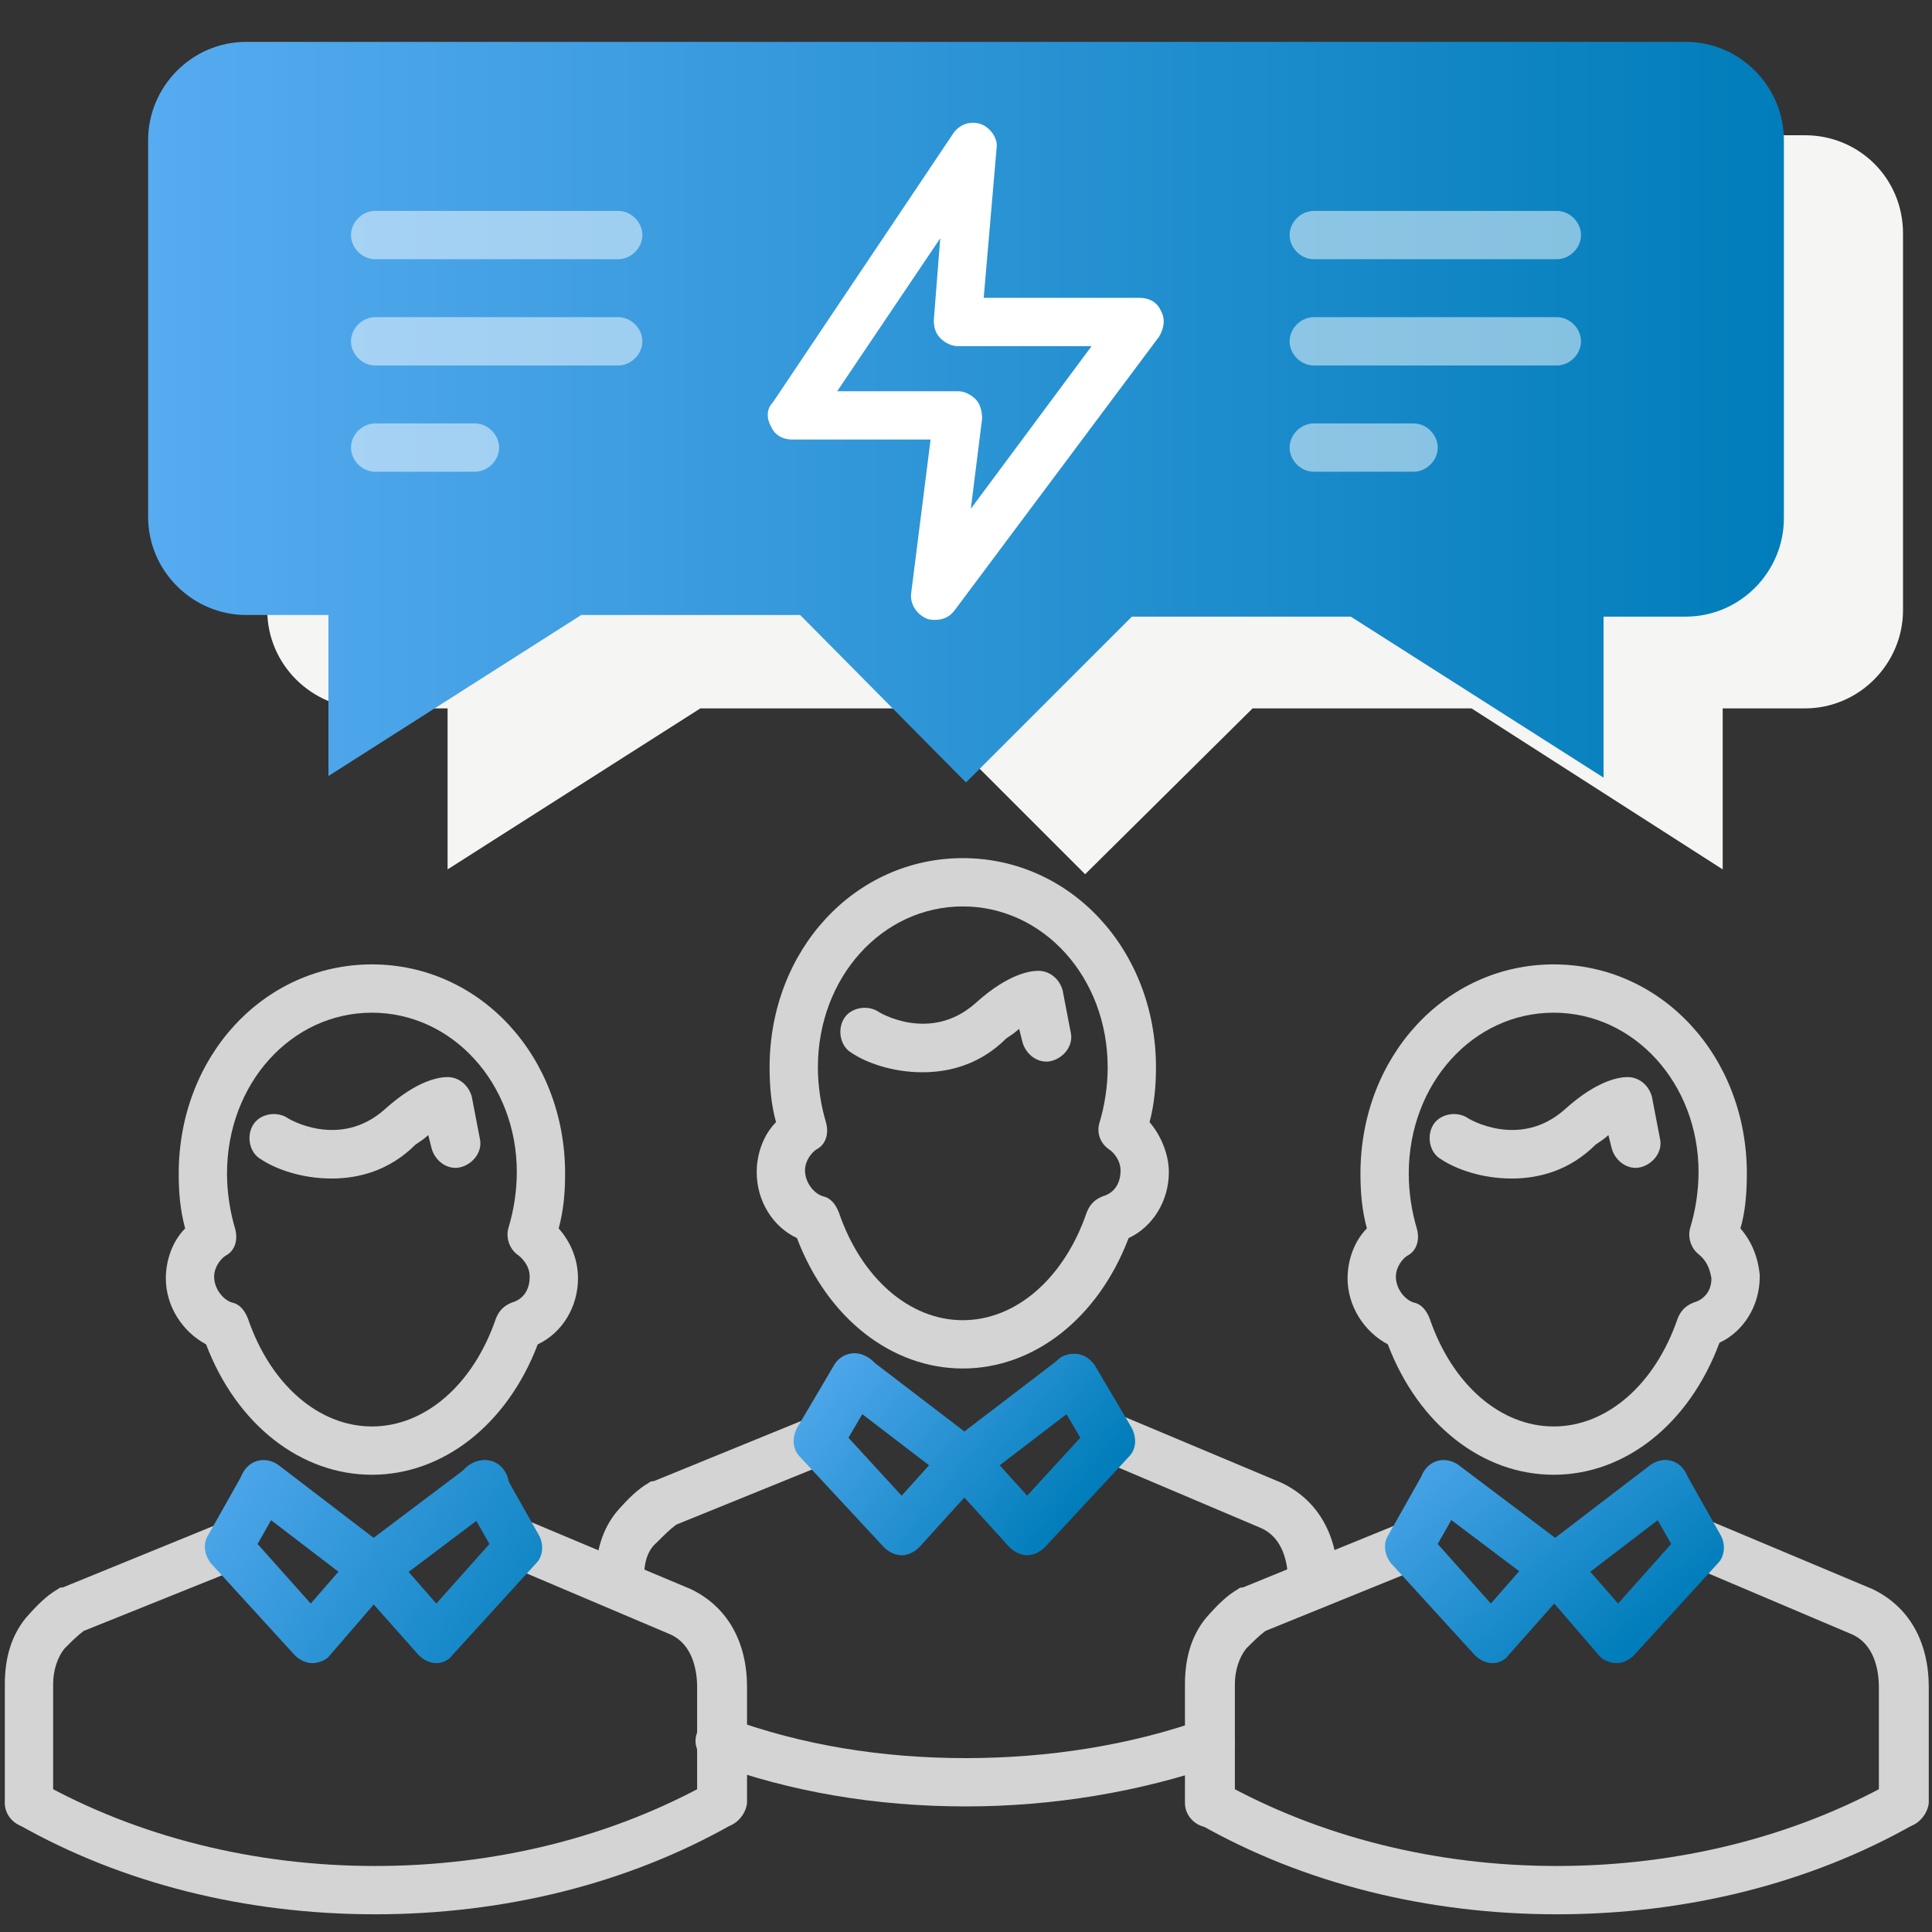 <?xml version="1.0" encoding="utf-8"?>
<!-- Generator: Adobe Illustrator 22.1.0, SVG Export Plug-In . SVG Version: 6.00 Build 0)  -->
<svg version="1.1" id="Layer_1" xmlns="http://www.w3.org/2000/svg" xmlns:xlink="http://www.w3.org/1999/xlink" x="0px" y="0px"
	 viewBox="0 0 120 120" style="enable-background:new 0 0 120 120;" xml:space="preserve">
<rect x="0" y="0" width="120" height="120" fill="#333333" stroke="none"/>
<style type="text/css">
	.st0{fill:#F5F5F3;}
	.st1{fill:url(#SVGID_1_);}
	.st2{fill:#D3D4D3;}
	.st3{fill:none;stroke:#BDC5D1;stroke-width:3;stroke-linecap:round;stroke-linejoin:round;stroke-miterlimit:10;}
	.st4{fill:url(#SVGID_2_);}
	.st5{fill:url(#SVGID_3_);}
	.st6{fill:url(#SVGID_4_);}
	.st7{fill:url(#SVGID_5_);}
	.st8{fill:url(#SVGID_6_);}
	.st9{fill:url(#SVGID_7_);}
	.st10{fill:url(#SVGID_8_);}
	.st11{fill:url(#SVGID_9_);}
	.st12{fill:url(#SVGID_10_);}
	.st13{fill:url(#SVGID_11_);}
	.st14{fill:url(#SVGID_12_);}
	.st15{fill:url(#SVGID_13_);}
	.st16{fill:#FFFFFF;}
	.st17{opacity:0.5;}
</style>
<path class="st0" d="M112.1,8.4H22.7c-3.4,0-6.1,2.8-6.1,6.1v23.4c0,3.4,2.8,6.1,6.1,6.1h5.1v10l15.7-10h13.6l10.3,10.3L77.8,44
	h13.6L107,54V44h5.1c3.4,0,6.1-2.8,6.1-6.1V14.5C118.2,11.1,115.5,8.4,112.1,8.4z"/>
<linearGradient id="SVGID_1_" gradientUnits="userSpaceOnUse" x1="9.2" y1="25.6" x2="110.8" y2="25.6">
	<stop  offset="0" style="stop-color:#57ABF0"/>
	<stop  offset="1" style="stop-color:#007DBA"/>
</linearGradient>
<path class="st1" d="M104.7,2.6H15.3c-3.4,0-6.1,2.8-6.1,6.1v23.4c0,3.4,2.8,6.1,6.1,6.1h5.1v10l15.7-10h13.6L60,48.6l10.3-10.3
	h13.6l15.7,10v-10h5.1c3.4,0,6.1-2.8,6.1-6.1V8.7C110.8,5.4,108.1,2.6,104.7,2.6z"/>
<g>
	<path class="st2" d="M96.5,91.6c-4.4,0-8.4-3.1-10.3-8.1c-1.5-0.8-2.5-2.4-2.5-4.1c0-1.1,0.4-2.3,1.2-3.1c-0.3-1.1-0.4-2.2-0.4-3.4
		c0-7.3,5.3-13,12-13s12,5.7,12,13c0,1.2-0.1,2.4-0.4,3.4c0.7,0.8,1.1,1.8,1.2,2.9c0,0,0,0.1,0,0.1c0,1.8-1,3.4-2.5,4.1
		C104.9,88.5,100.9,91.6,96.5,91.6z M96.5,62.9c-5,0-9,4.4-9,10c0,1.2,0.2,2.4,0.5,3.4c0.2,0.7,0,1.4-0.6,1.7
		c-0.3,0.2-0.7,0.7-0.7,1.3c0,0.7,0.5,1.4,1.1,1.6c0.5,0.1,0.8,0.5,1,1c1.4,4.1,4.4,6.7,7.7,6.7s6.3-2.6,7.7-6.7
		c0.2-0.5,0.5-0.8,1-1c0.4-0.1,1.1-0.5,1.1-1.5c-0.1-0.6-0.3-1.1-0.8-1.5c-0.5-0.4-0.7-1.1-0.5-1.7c0.3-1,0.5-2.2,0.5-3.4
		C105.5,67.3,101.5,62.9,96.5,62.9z"/>
	<path class="st2" d="M93.9,73.2c-1.9,0-3.5-0.6-4.4-1.2c-0.7-0.4-0.9-1.4-0.5-2.1c0.4-0.7,1.4-0.9,2.1-0.5c0.1,0.1,3.3,2,6.1-0.5
		c2.1-1.9,3.5-2,3.9-2c0.7,0,1.3,0.5,1.5,1.2l0.5,2.6c0.2,0.8-0.4,1.6-1.2,1.8c-0.8,0.2-1.6-0.4-1.8-1.2l-0.2-0.8
		c-0.2,0.2-0.5,0.4-0.8,0.6C97.5,72.7,95.6,73.2,93.9,73.2z"/>
	<path class="st3" d="M86.5,74.8"/>
	<path class="st2" d="M118.2,113.5c-0.8,0-1.5-0.7-1.5-1.5v-7.2c0-1.1-0.3-2.7-1.7-3.3l-9.9-4.2c-0.8-0.3-1.1-1.2-0.8-2
		c0.3-0.8,1.2-1.1,2-0.8l10,4.2c2.3,1.1,3.5,3.3,3.5,6.1v7.2C119.7,112.8,119,113.5,118.2,113.5z"/>
	<linearGradient id="SVGID_2_" gradientUnits="userSpaceOnUse" x1="91.082" y1="84.033" x2="104.133" y2="99.789">
		<stop  offset="0" style="stop-color:#57ABF0"/>
		<stop  offset="1" style="stop-color:#007DBA"/>
	</linearGradient>
	<path class="st4" d="M100.4,103.3C100.4,103.3,100.4,103.3,100.4,103.3c-0.4,0-0.9-0.2-1.1-0.5l-3.8-4.4c-0.5-0.6-0.5-1.6,0.2-2.1
		c0.6-0.5,1.6-0.5,2.1,0.2l2.7,3.1l3.3-3.7l-1.7-3c-0.4-0.7-0.2-1.6,0.6-2c0.7-0.4,1.6-0.2,2,0.6l2.2,3.9c0.3,0.6,0.2,1.3-0.2,1.7
		l-5.2,5.7C101.2,103.1,100.8,103.3,100.4,103.3z"/>
	<path class="st2" d="M75.1,113.5c-0.8,0-1.5-0.7-1.5-1.5v-7.4c0-1.6,0.4-3,1.3-4.1c0.7-0.8,1.3-1.4,2-1.8c0.1-0.1,0.2-0.1,0.3-0.1
		l9.8-4c0.8-0.3,1.6,0.1,2,0.8c0.3,0.8-0.1,1.6-0.8,2l-9.6,3.9c-0.4,0.3-0.7,0.6-1.2,1.1c-0.4,0.5-0.7,1.3-0.7,2.2v7.4
		C76.6,112.8,75.9,113.5,75.1,113.5z"/>
	<path class="st3" d="M87,80.4"/>
	<linearGradient id="SVGID_3_" gradientUnits="userSpaceOnUse" x1="85.409" y1="88.733" x2="98.46" y2="104.488">
		<stop  offset="0" style="stop-color:#57ABF0"/>
		<stop  offset="1" style="stop-color:#007DBA"/>
	</linearGradient>
	<path class="st5" d="M92.7,103.3c-0.4,0-0.8-0.2-1.1-0.5l-5.2-5.7c-0.4-0.5-0.5-1.2-0.2-1.7l2.2-3.9c0.4-0.7,1.3-1,2-0.6
		c0.7,0.4,1,1.3,0.6,2l-1.7,3l3.3,3.7l2.8-3.2c0.5-0.6,1.5-0.7,2.1-0.1c0.6,0.5,0.7,1.5,0.1,2.1l-3.9,4.4
		C93.5,103.1,93.1,103.3,92.7,103.3C92.7,103.3,92.7,103.3,92.7,103.3z"/>
	<linearGradient id="SVGID_4_" gradientUnits="userSpaceOnUse" x1="91.081" y1="84.033" x2="104.132" y2="99.789">
		<stop  offset="0" style="stop-color:#57ABF0"/>
		<stop  offset="1" style="stop-color:#007DBA"/>
	</linearGradient>
	<path class="st6" d="M96.6,98.9c-0.5,0-0.9-0.2-1.2-0.6c-0.5-0.7-0.4-1.6,0.3-2.1l6.8-5.2c0.7-0.5,1.6-0.4,2.1,0.3s0.4,1.6-0.3,2.1
		l-6.8,5.2C97.2,98.8,96.9,98.9,96.6,98.9z"/>
	<linearGradient id="SVGID_5_" gradientUnits="userSpaceOnUse" x1="87.019" y1="87.399" x2="100.07" y2="103.154">
		<stop  offset="0" style="stop-color:#57ABF0"/>
		<stop  offset="1" style="stop-color:#007DBA"/>
	</linearGradient>
	<path class="st7" d="M96.6,98.9c-0.3,0-0.6-0.1-0.9-0.3l-6.9-5.2c-0.7-0.5-0.8-1.4-0.3-2.1c0.5-0.7,1.4-0.8,2.1-0.3l6.9,5.2
		c0.7,0.5,0.8,1.4,0.3,2.1C97.5,98.7,97.1,98.9,96.6,98.9z"/>
	<path class="st2" d="M96.7,118.9c-8,0-15.7-1.9-22.2-5.6c-0.7-0.4-1-1.3-0.6-2c0.4-0.7,1.3-1,2-0.6c6.1,3.4,13.3,5.2,20.8,5.2
		c7.5,0,14.7-1.8,20.8-5.2c0.7-0.4,1.6-0.1,2,0.6c0.4,0.7,0.1,1.6-0.6,2C112.4,117,104.7,118.9,96.7,118.9z"/>
</g>
<g>
	<path class="st2" d="M59.8,85c-4.4,0-8.4-3.1-10.3-8.1C48,76.2,47,74.6,47,72.8c0-1.1,0.4-2.3,1.2-3.1c-0.3-1.1-0.4-2.2-0.4-3.4
		c0-7.3,5.3-13,12-13c6.7,0,12,5.7,12,13c0,1.1-0.1,2.3-0.4,3.4c0.7,0.8,1.2,2,1.2,3.1c0,1.8-1,3.4-2.5,4.1
		C68.2,81.9,64.2,85,59.8,85z M59.8,56.3c-5,0-9,4.4-9,10c0,1.2,0.2,2.4,0.5,3.4c0.2,0.7,0,1.4-0.6,1.7c-0.3,0.2-0.7,0.7-0.7,1.3
		c0,0.7,0.5,1.4,1.1,1.6c0.5,0.1,0.8,0.5,1,1c1.4,4.1,4.4,6.7,7.7,6.7c3.3,0,6.3-2.6,7.7-6.7c0.2-0.5,0.5-0.8,1-1
		c0.4-0.1,1.1-0.5,1.1-1.6c0-0.6-0.4-1.1-0.7-1.3c-0.6-0.4-0.8-1.1-0.6-1.7c0.3-1,0.5-2.2,0.5-3.4C68.8,60.7,64.8,56.3,59.8,56.3z"
		/>
	<path class="st2" d="M57.3,66.6c-1.9,0-3.5-0.6-4.4-1.2c-0.7-0.4-0.9-1.4-0.5-2.1c0.4-0.7,1.4-0.9,2.1-0.5c0.1,0.1,3.3,2,6.1-0.5
		c2.1-1.9,3.5-2,3.9-2c0.7,0,1.3,0.5,1.5,1.2l0.5,2.6c0.2,0.8-0.4,1.6-1.2,1.8c-0.8,0.2-1.6-0.4-1.8-1.2l-0.2-0.8
		c-0.2,0.2-0.5,0.4-0.8,0.6C60.9,66.1,59,66.6,57.3,66.6z"/>
	<path class="st2" d="M49.9,68.2"/>
	<path class="st2" d="M81.5,99.7c-0.8,0-1.5-0.7-1.5-1.5c0-1.1-0.3-2.7-1.7-3.3l-9.9-4.2c-0.8-0.3-1.1-1.2-0.8-2
		c0.3-0.8,1.2-1.1,2-0.8l10,4.2c2.3,1.1,3.5,3.3,3.5,6.1C83,99,82.3,99.7,81.5,99.7z"/>
	<linearGradient id="SVGID_6_" gradientUnits="userSpaceOnUse" x1="52.747" y1="80.175" x2="67.983" y2="92.573">
		<stop  offset="0" style="stop-color:#57ABF0"/>
		<stop  offset="1" style="stop-color:#007DBA"/>
	</linearGradient>
	<path class="st8" d="M63.8,96.6C63.8,96.6,63.8,96.6,63.8,96.6c-0.4,0-0.8-0.2-1.1-0.5l-3.9-4.3c-0.6-0.6-0.5-1.6,0.1-2.1
		c0.6-0.6,1.6-0.5,2.1,0.1l2.8,3.1l3.3-3.6l-1.7-2.9c-0.4-0.7-0.2-1.6,0.5-2.1c0.7-0.4,1.6-0.2,2.1,0.5l2.3,3.9
		c0.3,0.6,0.3,1.3-0.2,1.8l-5.2,5.6C64.6,96.4,64.2,96.6,63.8,96.6z"/>
	<path class="st2" d="M38.5,99.5c-0.8,0-1.5-0.7-1.5-1.5c0-1.6,0.4-3,1.3-4.1c0.7-0.8,1.3-1.4,2-1.8c0.1-0.1,0.2-0.1,0.3-0.1l9.8-4
		c0.8-0.3,1.6,0.1,2,0.8c0.3,0.8-0.1,1.6-0.8,2l-9.6,3.9c-0.4,0.3-0.7,0.6-1.2,1.1C40.2,96.3,40,97.1,40,98
		C40,98.8,39.3,99.5,38.5,99.5z"/>
	<path class="st2" d="M50.3,73.8"/>
	<linearGradient id="SVGID_7_" gradientUnits="userSpaceOnUse" x1="48.566" y1="85.313" x2="63.802" y2="97.711">
		<stop  offset="0" style="stop-color:#57ABF0"/>
		<stop  offset="1" style="stop-color:#007DBA"/>
	</linearGradient>
	<path class="st9" d="M56,96.6c-0.4,0-0.8-0.2-1.1-0.5l-5.2-5.6c-0.5-0.5-0.5-1.2-0.2-1.8l2.3-3.9c0.4-0.7,1.3-1,2.1-0.5
		c0.7,0.4,1,1.3,0.5,2.1l-1.7,2.9l3.3,3.6l2.8-3.1c0.6-0.6,1.5-0.7,2.1-0.1c0.6,0.6,0.7,1.5,0.1,2.1l-3.9,4.3
		C56.8,96.4,56.4,96.6,56,96.6C56,96.6,56,96.6,56,96.6z"/>
	<linearGradient id="SVGID_8_" gradientUnits="userSpaceOnUse" x1="53.022" y1="79.836" x2="68.258" y2="92.234">
		<stop  offset="0" style="stop-color:#57ABF0"/>
		<stop  offset="1" style="stop-color:#007DBA"/>
	</linearGradient>
	<path class="st10" d="M59.9,92.3c-0.5,0-0.9-0.2-1.2-0.6c-0.5-0.7-0.4-1.6,0.3-2.1l6.8-5.2c0.7-0.5,1.6-0.4,2.1,0.3
		c0.5,0.7,0.4,1.6-0.3,2.1L60.8,92C60.5,92.2,60.2,92.3,59.9,92.3z"/>
	<linearGradient id="SVGID_9_" gradientUnits="userSpaceOnUse" x1="50.313" y1="83.165" x2="65.549" y2="95.564">
		<stop  offset="0" style="stop-color:#57ABF0"/>
		<stop  offset="1" style="stop-color:#007DBA"/>
	</linearGradient>
	<path class="st11" d="M59.9,92.3c-0.3,0-0.6-0.1-0.9-0.3l-6.8-5.2c-0.7-0.5-0.8-1.4-0.3-2.1c0.5-0.7,1.4-0.8,2.1-0.3l6.8,5.2
		c0.7,0.5,0.8,1.4,0.3,2.1C60.8,92.1,60.4,92.3,59.9,92.3z"/>
	<path class="st2" d="M60,112.2c-5.6,0-10.9-0.9-15.8-2.7c-0.8-0.3-1.2-1.1-0.9-1.9c0.3-0.8,1.1-1.2,1.9-0.9
		c4.6,1.7,9.6,2.5,14.8,2.5c5.1,0,10.2-0.8,14.7-2.4c0.8-0.3,1.6,0.1,1.9,0.9c0.3,0.8-0.1,1.6-0.9,1.9
		C70.8,111.3,65.4,112.2,60,112.2z"/>
</g>
<g>
	<path class="st2" d="M23.1,91.6c-4.4,0-8.4-3.1-10.3-8.1c-1.5-0.8-2.5-2.4-2.5-4.1c0-1.1,0.4-2.3,1.2-3.1c-0.3-1.1-0.4-2.2-0.4-3.4
		c0-7.3,5.3-13,12-13s12,5.7,12,13c0,1.2-0.1,2.3-0.4,3.4c0.8,0.9,1.2,2,1.2,3.1c0,1.8-1,3.4-2.5,4.1C31.5,88.5,27.5,91.6,23.1,91.6
		z M23.1,62.9c-5,0-9,4.4-9,10c0,1.2,0.2,2.4,0.5,3.4c0.2,0.7,0,1.4-0.6,1.7c-0.3,0.2-0.7,0.7-0.7,1.3c0,0.7,0.5,1.4,1.1,1.6
		c0.5,0.1,0.8,0.5,1,1c1.4,4.1,4.4,6.7,7.7,6.7s6.3-2.6,7.7-6.7c0.2-0.5,0.5-0.8,1-1c0.4-0.1,1.1-0.5,1.1-1.6c0-0.7-0.5-1.2-0.8-1.4
		c-0.5-0.4-0.7-1.1-0.5-1.7c0.3-1,0.5-2.2,0.5-3.4C32.1,67.3,28.1,62.9,23.1,62.9z"/>
	<path class="st2" d="M20.6,73.2c-1.9,0-3.5-0.6-4.4-1.2c-0.7-0.4-0.9-1.4-0.5-2.1c0.4-0.7,1.4-0.9,2.1-0.5c0.1,0.1,3.3,2,6.1-0.5
		c2.1-1.9,3.5-2,3.9-2c0.7,0,1.3,0.5,1.5,1.2l0.5,2.6c0.2,0.8-0.4,1.6-1.2,1.8c-0.8,0.2-1.6-0.4-1.8-1.2l-0.2-0.8
		c-0.2,0.2-0.5,0.4-0.8,0.6C24.2,72.7,22.3,73.2,20.6,73.2z"/>
	<path class="st2" d="M13.2,74.8"/>
	<path class="st2" d="M44.8,113.5c-0.8,0-1.5-0.7-1.5-1.5v-7.2c0-1.1-0.3-2.7-1.7-3.3l-9.9-4.2c-0.8-0.3-1.1-1.2-0.8-2
		s1.2-1.1,2-0.8l10,4.2c2.3,1.1,3.5,3.3,3.5,6.1v7.2C46.3,112.8,45.6,113.5,44.8,113.5z"/>
	<linearGradient id="SVGID_10_" gradientUnits="userSpaceOnUse" x1="13.385" y1="86.857" x2="36.967" y2="102.578">
		<stop  offset="0" style="stop-color:#57ABF0"/>
		<stop  offset="1" style="stop-color:#007DBA"/>
	</linearGradient>
	<path class="st12" d="M27.1,103.3C27.1,103.3,27.1,103.3,27.1,103.3c-0.4,0-0.8-0.2-1.1-0.5l-3.9-4.4c-0.5-0.6-0.5-1.6,0.1-2.1
		c0.6-0.6,1.6-0.5,2.1,0.1l2.8,3.2l3.3-3.7l-1.7-3c-0.4-0.7-0.2-1.6,0.6-2c0.7-0.4,1.6-0.2,2,0.6l2.2,3.9c0.3,0.6,0.2,1.3-0.2,1.7
		l-5.2,5.7C27.9,103.1,27.5,103.3,27.1,103.3z"/>
	<path class="st2" d="M1.8,113.5c-0.8,0-1.5-0.7-1.5-1.5v-7.4c0-1.6,0.4-3,1.3-4.1c0.7-0.8,1.3-1.4,2-1.8c0.1-0.1,0.2-0.1,0.3-0.1
		l9.8-4c0.8-0.3,1.6,0.1,2,0.8c0.3,0.8-0.1,1.6-0.8,2l-9.7,3.9c-0.4,0.3-0.7,0.6-1.2,1.1c-0.4,0.5-0.7,1.3-0.7,2.2v7.4
		C3.3,112.8,2.6,113.5,1.8,113.5z"/>
	<path class="st2" d="M13.6,80.4"/>
	<linearGradient id="SVGID_11_" gradientUnits="userSpaceOnUse" x1="10.093" y1="91.795" x2="33.675" y2="107.516">
		<stop  offset="0" style="stop-color:#57ABF0"/>
		<stop  offset="1" style="stop-color:#007DBA"/>
	</linearGradient>
	<path class="st13" d="M19.4,103.3c-0.4,0-0.8-0.2-1.1-0.5l-5.2-5.7c-0.4-0.5-0.5-1.2-0.2-1.7l2.2-3.9c0.4-0.7,1.3-1,2-0.6
		c0.7,0.4,1,1.3,0.6,2l-1.7,3l3.3,3.7l2.7-3.1c0.5-0.6,1.5-0.7,2.1-0.2c0.6,0.5,0.7,1.5,0.2,2.1l-3.8,4.4
		C20.3,103.1,19.8,103.3,19.4,103.3C19.4,103.3,19.4,103.3,19.4,103.3z"/>
	<linearGradient id="SVGID_12_" gradientUnits="userSpaceOnUse" x1="13.8" y1="86.234" x2="37.382" y2="101.955">
		<stop  offset="0" style="stop-color:#57ABF0"/>
		<stop  offset="1" style="stop-color:#007DBA"/>
	</linearGradient>
	<path class="st14" d="M23.2,98.9c-0.5,0-0.9-0.2-1.2-0.6c-0.5-0.7-0.4-1.6,0.3-2.1l6.9-5.2c0.7-0.5,1.6-0.4,2.1,0.3
		c0.5,0.7,0.4,1.6-0.3,2.1l-6.9,5.2C23.8,98.8,23.5,98.9,23.2,98.9z"/>
	<linearGradient id="SVGID_13_" gradientUnits="userSpaceOnUse" x1="11.693" y1="89.395" x2="35.274" y2="105.117">
		<stop  offset="0" style="stop-color:#57ABF0"/>
		<stop  offset="1" style="stop-color:#007DBA"/>
	</linearGradient>
	<path class="st15" d="M23.2,98.9c-0.3,0-0.6-0.1-0.9-0.3l-6.8-5.2c-0.7-0.5-0.8-1.4-0.3-2.1c0.5-0.7,1.4-0.8,2.1-0.3l6.8,5.2
		c0.7,0.5,0.8,1.4,0.3,2.1C24.1,98.7,23.7,98.9,23.2,98.9z"/>
	<path class="st2" d="M23.3,118.9c-8,0-15.7-1.9-22.2-5.6c-0.7-0.4-1-1.3-0.6-2s1.3-1,2-0.6c6.1,3.4,13.3,5.2,20.8,5.2
		c7.5,0,14.7-1.8,20.8-5.2c0.7-0.4,1.6-0.1,2,0.6s0.1,1.6-0.6,2C39,117,31.3,118.9,23.3,118.9z"/>
</g>
<path class="st16" d="M58.1,38.5c-0.2,0-0.4,0-0.6-0.1c-0.6-0.3-1-0.9-0.9-1.6l1.2-9.5h-8.6c-0.6,0-1.1-0.3-1.3-0.8
	C47.6,26,47.6,25.4,48,25L59.2,8.3c0.4-0.6,1.1-0.8,1.7-0.6c0.6,0.2,1.1,0.9,1,1.5l-0.8,9.3h9.7c0.6,0,1.1,0.3,1.3,0.8
	c0.3,0.5,0.2,1.1-0.1,1.6l-12.7,17C59,38.3,58.6,38.5,58.1,38.5z M52,24.3h7.5c0.4,0,0.8,0.2,1.1,0.5c0.3,0.3,0.4,0.8,0.4,1.2
	l-0.7,5.6l7.5-10.1h-8.3c-0.4,0-0.8-0.2-1.1-0.5c-0.3-0.3-0.4-0.7-0.4-1.1l0.4-5.1L52,24.3z"/>
<g class="st17">
	<g>
		<path class="st16" d="M96.7,16.1H81.6c-0.8,0-1.5-0.7-1.5-1.5s0.7-1.5,1.5-1.5h15.1c0.8,0,1.5,0.7,1.5,1.5S97.5,16.1,96.7,16.1z"
			/>
		<path class="st16" d="M96.7,22.7H81.6c-0.8,0-1.5-0.7-1.5-1.5s0.7-1.5,1.5-1.5h15.1c0.8,0,1.5,0.7,1.5,1.5S97.5,22.7,96.7,22.7z"
			/>
		<path class="st16" d="M87.8,29.3h-6.2c-0.8,0-1.5-0.7-1.5-1.5s0.7-1.5,1.5-1.5h6.2c0.8,0,1.5,0.7,1.5,1.5S88.6,29.3,87.8,29.3z"/>
	</g>
	<g>
		<path class="st16" d="M38.4,16.1H23.3c-0.8,0-1.5-0.7-1.5-1.5s0.7-1.5,1.5-1.5h15.1c0.8,0,1.5,0.7,1.5,1.5S39.2,16.1,38.4,16.1z"
			/>
		<path class="st16" d="M38.4,22.7H23.3c-0.8,0-1.5-0.7-1.5-1.5s0.7-1.5,1.5-1.5h15.1c0.8,0,1.5,0.7,1.5,1.5S39.2,22.7,38.4,22.7z"
			/>
		<path class="st16" d="M29.5,29.3h-6.2c-0.8,0-1.5-0.7-1.5-1.5s0.7-1.5,1.5-1.5h6.2c0.8,0,1.5,0.7,1.5,1.5S30.3,29.3,29.5,29.3z"/>
	</g>
</g>
</svg>
